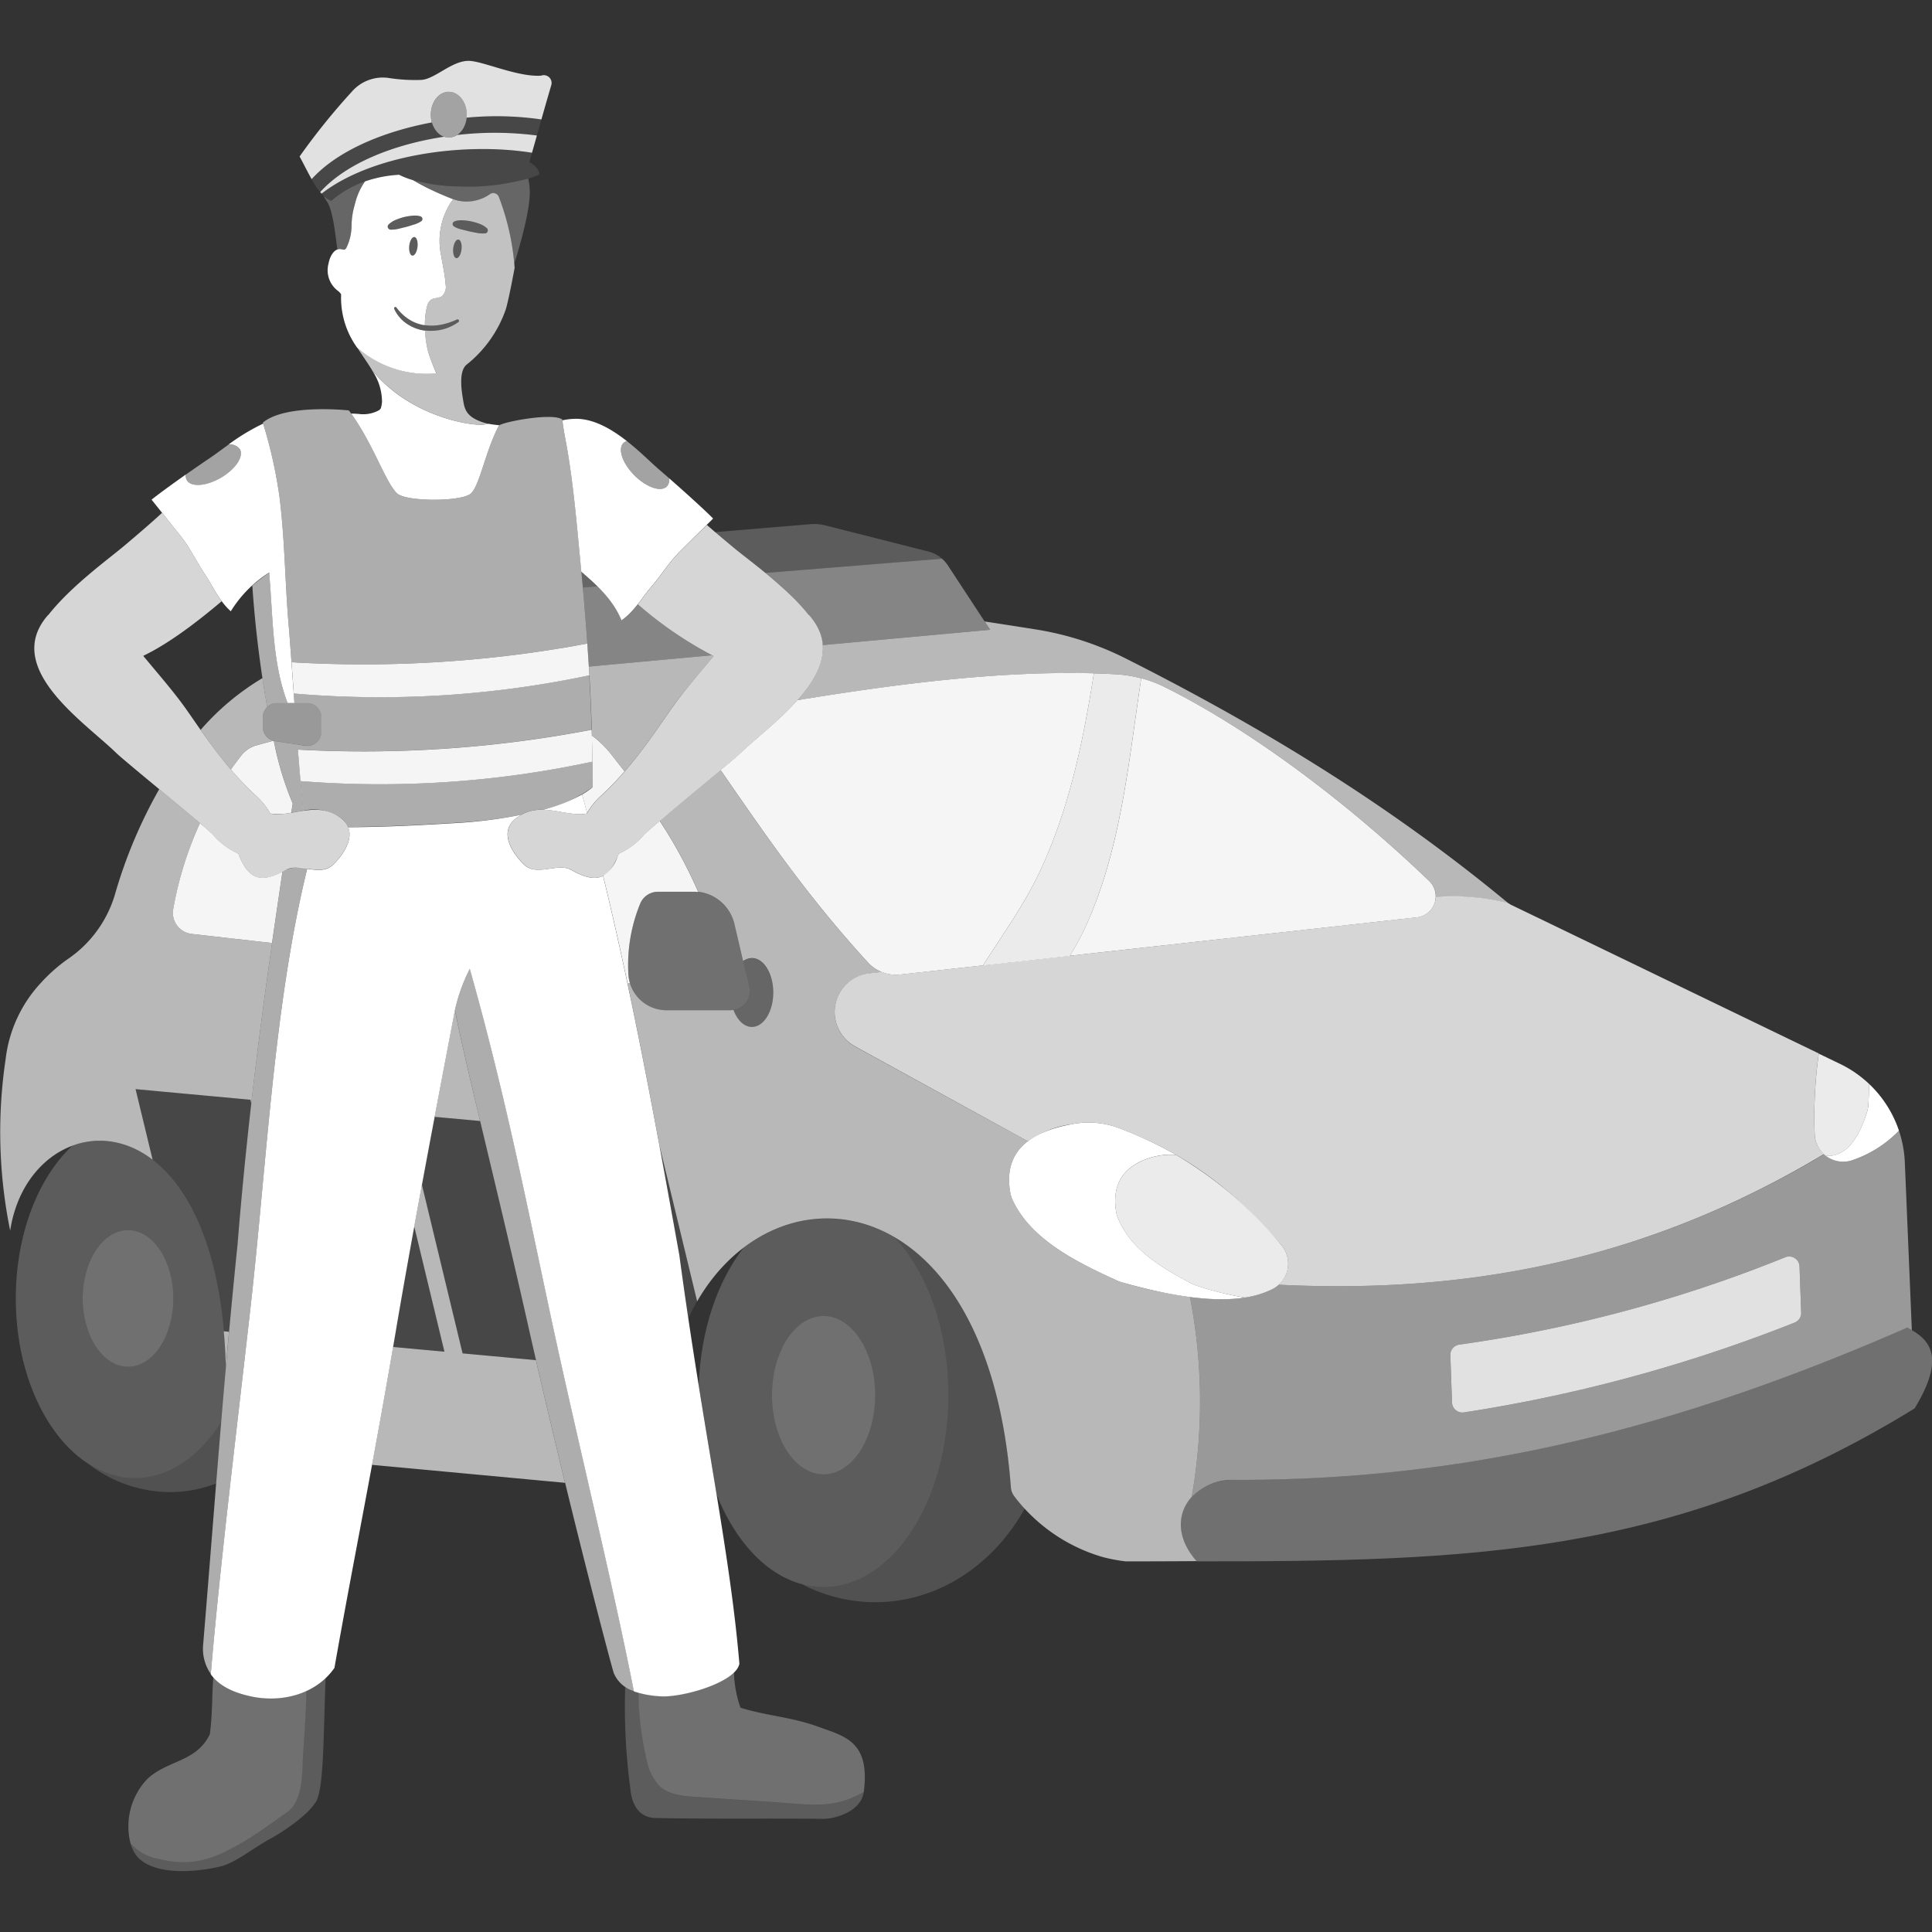 <svg viewBox="0 0 300 300" xmlns="http://www.w3.org/2000/svg"><rect x="0" y="0" width="300" height="300" fill="#333333" stroke="none"/><g fill="#fff"><ellipse cx="127.88" cy="216.64" opacity=".3" rx="8.01" ry="12.3"/><g fill-rule="evenodd"><path d="m 19.88 191.01 c 3.89 0 7.04 4.76 7.04 10.61 s -3.15 10.61 -7.04 10.61 -7.04 -4.76 -7.04 -10.61 3.16 -10.61 7.04 -10.61 z" opacity=".3"/><path d="m 40.75 105.3 c .23 1.53 .48 3.03 .74 4.5 a 2.21 2.21 0 0 0 -.68 1.6 v 1.48 a 2.22 2.22 0 0 0 1.63 2.14 q -1.3 .34 -2.61 .71 a 4.54 4.54 0 0 0 -2.33 1.55 q -.86 1.1 -1.65 2.21 c -1.82 -2.12 -3.38 -4.26 -4.7 -6.15 a 39.45 39.45 0 0 1 9.6 -8.04 z m 69.8 -3.55 c .09 .04 .18 .09 .27 .13 -2.02 2.44 -4.32 5.08 -6.1 7.51 s -4.3 6.46 -7.73 10.4 q -1.08 -1.41 -2.22 -2.83 a 16.14 16.14 0 0 0 -2.85 -2.77 c -.1 -3.73 -.27 -7.31 -.48 -10.68 z m 17.2 -1.58 l 26 -2.38 -.85 -1.29 7.77 1.21 a 47.75 47.75 0 0 1 14.12 4.53 c 20.38 10.28 40.35 22.22 59.37 37.97 l .06 .05 a 35.13 35.13 0 0 0 -11.27 -.95 3.29 3.29 0 0 0 -.99 -2.47 c -12.18 -11.72 -27.28 -23.27 -41.15 -30.17 a 19.86 19.86 0 0 0 -7.49 -1.97 c -15.7 -.83 -32.35 1.23 -49.5 4.03 2.36 -2.66 4.13 -5.58 3.92 -8.56 z m -60.27 73.25 c .98 -5.19 2.03 -10.71 3.16 -16.63 .63 3.42 2.08 9.62 3.91 17.28 z m -42.76 -50.89 c 2.28 1.89 4.67 3.87 6.33 5.29 a 55 55 0 0 0 -4.15 13.37 3.3 3.3 0 0 0 2.88 3.83 c 2.8 .32 7.17 .81 12.47 1.41 -1.17 8.18 -2.26 16.36 -3.23 24.91 l -.14 -.57 -17.83 -1.65 2.65 10.96 c -8.98 -6.87 -20.28 -1.12 -22.12 11.02 a 76.69 76.69 0 0 1 -.7 -26.68 20.9 20.9 0 0 1 5.46 -11.79 25.57 25.57 0 0 1 4.12 -3.66 18.45 18.45 0 0 0 7.38 -10.05 75.2 75.2 0 0 1 6.89 -16.39 z m 10.84 84.26 q -.25 2.71 -.49 5.38 -.08 -2.85 -.32 -5.45 z m 36.27 3.36 l 11.39 1.05 c 1.54 6.69 3.08 13.14 4.52 19.05 -8.92 -.83 -20.15 -1.88 -29.98 -2.79 1.05 -5.68 2.14 -11.67 3.27 -18.31 l 7.98 .74 -4.69 -19.45 .21 -1.16 .53 -2.89 .45 -2.44 z m 40.07 -90.56 c 6.57 9.46 13.09 19.18 22.86 29.86 a 5.93 5.93 0 0 0 2.15 1.49 l -1.94 .22 a 6.05 6.05 0 0 0 -2.3 11.27 l .99 .56 25.94 14.23 c -2.48 1.9 -3.34 4.6 -2.7 8.03 a 4.51 4.51 0 0 0 .32 1.02 c 2.7 5.92 9.26 9.45 16.38 12.63 a 4.51 4.51 0 0 0 .61 .22 74.52 74.52 0 0 0 10.57 2.28 85.2 85.2 0 0 1 .27 31.04 c -2.25 2.46 -2.5 6.29 .76 9.97 q -5.49 .04 -10.85 .04 a 2.57 2.57 0 0 1 -.32 -.02 24.35 24.35 0 0 1 -3.57 -.7 26.54 26.54 0 0 1 -13.52 -9.32 2.64 2.64 0 0 1 -.58 -1.46 c -3.55 -46.86 -36.04 -50.85 -48.72 -28.87 l -5.85 -24.21 c -1.52 -8.19 -3.15 -16.68 -4.97 -25.23 l .39 .04 a 5.93 5.93 0 0 0 5.67 4.19 h 9.95 a 3.03 3.03 0 0 0 .46 -.04 c .58 1.58 1.64 2.64 2.86 2.64 1.83 0 3.31 -2.4 3.31 -5.35 s -1.48 -5.35 -3.31 -5.35 a 2.29 2.29 0 0 0 -1.37 .48 l -1.34 -5.74 a 6.55 6.55 0 0 0 -5.63 -5.03 72.74 72.74 0 0 0 -5.98 -11.04 c 2.6 -2.18 6.63 -5.49 9.46 -7.85 z" opacity=".65"/><path d="m 19.88 191.01 c 3.89 0 7.04 4.76 7.04 10.61 s -3.15 10.61 -7.04 10.61 -7.04 -4.76 -7.04 -10.61 3.16 -10.61 7.04 -10.61 z m 14.46 29.82 c -3.37 5.34 -8.13 8.68 -13.4 8.68 -10.21 0 -18.49 -12.49 -18.49 -27.88 0 -10 3.5 -18.79 8.76 -23.71 9.66 -3.62 23.04 4.92 23.88 34.24 -.26 2.92 -.51 5.8 -.75 8.67 z" opacity=".2"/><path d="m 138.9 192.12 c 8.94 5.22 16.46 17.64 18.07 38.84 a 2.64 2.64 0 0 0 .58 1.46 q .77 .95 1.58 1.81 c -4.85 8.74 -13.45 14.56 -23.24 14.56 a 24.66 24.66 0 0 1 -11.35 -2.79 12.92 12.92 0 0 0 3.34 .44 c 10.71 0 19.4 -13.35 19.4 -29.8 0 -10.16 -3.32 -19.14 -8.38 -24.52 z" opacity=".15"/><path d="m 198.56 199.49 a 4.44 4.44 0 0 0 .35 -6.21 c -8.99 -10.55 -17.02 -14.93 -24.9 -18.01 a 13.31 13.31 0 0 0 -7.61 -.7 15.84 15.84 0 0 0 -6.81 2.64 l -25.93 -14.24 -.99 -.56 a 6.05 6.05 0 0 1 2.3 -11.27 l 1.94 -.22 a 5.94 5.94 0 0 0 2.88 .4 c 12.6 -1.39 61.97 -6.86 80.22 -8.88 a 3.29 3.29 0 0 0 2.75 -2.2 3.22 3.22 0 0 0 .18 -.96 35.13 35.13 0 0 1 11.27 .95 2.59 2.59 0 0 0 .47 .29 l 47.74 23.06 a 70.25 70.25 0 0 0 -.65 12.43 4.43 4.43 0 0 0 1.44 3.2 c -28.11 16.84 -56.01 21.69 -84.65 20.28 z" opacity=".8"/><path d="m 279.43 196.65 a 1.61 1.61 0 0 0 -2.21 -1.43 213.57 213.57 0 0 1 -50.62 13.57 1.61 1.61 0 0 0 -1.39 1.65 c .07 1.91 .19 5.28 .26 7.35 a 1.61 1.61 0 0 0 1.86 1.53 236.98 236.98 0 0 0 51.35 -13.95 1.61 1.61 0 0 0 1.01 -1.55 c -.07 -1.69 -.18 -4.95 -.26 -7.17 z" opacity=".85"/><path d="m 279.43 196.65 a 1.61 1.61 0 0 0 -2.21 -1.43 213.57 213.57 0 0 1 -50.62 13.57 1.61 1.61 0 0 0 -1.39 1.65 c .07 1.91 .19 5.28 .26 7.35 a 1.61 1.61 0 0 0 1.86 1.53 236.98 236.98 0 0 0 51.35 -13.95 1.61 1.61 0 0 0 1.01 -1.55 c -.07 -1.69 -.18 -4.95 -.26 -7.17 z m 15.44 -21.07 a 17.75 17.75 0 0 1 .91 4.91 l 1.09 26.05 c -.24 -.13 -.48 -.26 -.73 -.39 -37.92 16.64 -70.48 23.83 -105.04 23.64 a 8.76 8.76 0 0 0 -6.05 2.65 85.2 85.2 0 0 0 -.27 -31.04 c 5.86 .76 9.91 .21 12.77 -1.21 a 4.44 4.44 0 0 0 1.03 -.7 c 28.64 1.41 56.53 -3.45 84.65 -20.26 a 4.56 4.56 0 0 0 .36 .29 4.44 4.44 0 0 0 3.86 .7 18.15 18.15 0 0 0 7.42 -4.64 z" opacity=".5"/><path d="m 290.2 168.28 a 17.79 17.79 0 0 1 4.67 7.29 18.14 18.14 0 0 1 -7.44 4.65 4.44 4.44 0 0 1 -3.86 -.7 l -.05 -.04 c 2.53 .16 4.74 -1.62 6.39 -6.81 a 4.48 4.48 0 0 0 .2 -1.05 c .07 -1.09 .12 -2.21 .09 -3.34 z"/><path d="m 282.42 163.61 l 3.32 1.6 a 17.8 17.8 0 0 1 4.46 3.07 c .03 1.13 -.01 2.24 -.09 3.35 a 4.48 4.48 0 0 1 -.2 1.05 c -1.65 5.19 -3.86 6.97 -6.39 6.81 a 4.44 4.44 0 0 1 -1.74 -3.45 70.25 70.25 0 0 1 .64 -12.43 z" opacity=".9"/><path d="m 102.4 177.87 l 5.84 24.21 q -.73 1.25 -1.36 2.62 -.7 -4.72 -1.39 -9.82 c -.98 -5.46 -2 -11.16 -3.09 -17.01 z m -66.84 28.91 l -.8 -.07 c -1.26 -14.13 -5.76 -22.58 -11.06 -26.63 l -2.65 -10.96 17.83 1.65 .14 .57 c -.8 6.98 -1.51 14.19 -2.13 21.86 -.48 4.67 -.92 9.18 -1.32 13.58 z m 33.45 3.1 l -7.98 -.74 q .31 -1.83 .63 -3.72 c .81 -4.76 1.7 -9.72 2.66 -15 z m -1.53 -36.46 l 7.07 .65 c 2.13 8.96 4.78 19.93 7.24 30.85 .47 2.11 .95 4.2 1.43 6.27 l -11.39 -1.05 -6.32 -26.2 c .63 -3.36 1.28 -6.86 1.97 -10.52 z" opacity=".1"/><path d="m 193.32 201.48 c -4.35 .69 -10.46 .09 -19.12 -2.36 a 4.51 4.51 0 0 1 -.61 -.22 c -7.12 -3.19 -13.68 -6.72 -16.38 -12.63 a 4.51 4.51 0 0 1 -.32 -1.02 c -1.03 -5.62 1.91 -9.29 9.52 -10.68 a 13.31 13.31 0 0 1 7.61 .7 63.39 63.39 0 0 1 8.59 4.05 10.95 10.95 0 0 0 -5.67 1.12 c -3.05 1.52 -4.18 4.12 -3.64 7.67 a 4.45 4.45 0 0 0 .26 .95 c 1.93 4.8 6.54 7.69 11.55 10.28 a 4.44 4.44 0 0 0 .68 .28 46.36 46.36 0 0 0 7.53 1.86 z"/><path d="m 193.32 201.48 a 46.36 46.36 0 0 1 -7.53 -1.85 4.44 4.44 0 0 1 -.68 -.28 c -5.02 -2.6 -9.63 -5.48 -11.55 -10.28 a 4.45 4.45 0 0 1 -.26 -.95 c -.55 -3.55 .59 -6.15 3.64 -7.67 a 10.95 10.95 0 0 1 5.67 -1.12 61.28 61.28 0 0 1 16.31 13.96 4.44 4.44 0 0 1 -1.38 6.91 14.36 14.36 0 0 1 -4.22 1.28 z" opacity=".9"/><path d="m 177.21 105.32 a 19.97 19.97 0 0 1 3.59 1.34 c 13.87 6.9 28.96 18.45 41.15 30.17 a 3.29 3.29 0 0 1 -1.94 5.62 c -11.36 1.26 -34.78 3.85 -53.88 5.96 a 41.96 41.96 0 0 0 2.39 -4.41 c 4.75 -10.33 6.3 -21.79 7.86 -32.95 q .4 -2.86 .83 -5.73 z m -53.4 3.4 c 15.9 -2.59 31.37 -4.55 46.05 -4.17 -1.66 10.51 -3.78 20.87 -8.31 30.6 -2.45 5.27 -5.82 9.91 -8.91 14.76 l -12.85 1.42 a 5.94 5.94 0 0 1 -5.03 -1.89 c -9.77 -10.68 -16.29 -20.4 -22.86 -29.86 1.56 -1.3 2.75 -2.31 3.16 -2.71 2.19 -2.12 5.91 -4.95 8.76 -8.15 z" opacity=".95"/><path d="m 169.86 104.56 c 1.16 .03 2.31 .08 3.46 .14 a 19.87 19.87 0 0 1 3.89 .63 q -.44 2.87 -.84 5.75 c -1.56 11.16 -3.12 22.61 -7.86 32.95 a 41.96 41.96 0 0 1 -2.39 4.41 l -13.49 1.49 c 3.09 -4.85 6.46 -9.49 8.91 -14.76 4.54 -9.75 6.66 -20.11 8.32 -30.61 z" opacity=".9"/><path d="m 102.16 138.47 a 2.98 2.98 0 0 0 -2.71 1.75 25.07 25.07 0 0 0 -1.88 10.92 5.93 5.93 0 0 0 5.93 5.74 h 9.95 a 2.95 2.95 0 0 0 2.87 -3.62 l -2.26 -9.73 a 6.55 6.55 0 0 0 -6.38 -5.07 z" opacity=".3"/><path d="m 115.39 149.28 a 2.29 2.29 0 0 1 1.37 -.48 c 1.83 0 3.31 2.4 3.31 5.35 s -1.48 5.35 -3.31 5.35 c -1.22 0 -2.28 -1.06 -2.86 -2.64 a 2.95 2.95 0 0 0 2.41 -3.58 z" opacity=".25"/><path d="m 90.5 91.23 l 2.29 -.18 c -.8 -.79 -1.65 -1.54 -2.52 -2.29 .08 .79 .15 1.62 .23 2.47 z" opacity=".25"/><path d="m 111.05 82.63 l 14.82 -1.24 a 6.9 6.9 0 0 1 2.27 .19 l 16.02 4.06 a 5.13 5.13 0 0 1 2.13 1.12 l -27.44 2.2 c -2.03 -1.67 -3.91 -3.07 -5.06 -4.03 -1.06 -.88 -1.93 -1.61 -2.74 -2.3 z" opacity=".2"/><path d="m 118.84 88.96 l 27.44 -2.2 a 5.17 5.17 0 0 1 .9 1.03 l 6.56 10 -26 2.38 a 7.73 7.73 0 0 0 -1.91 -4.44 2.33 2.33 0 0 0 -.35 -.34 47.07 47.07 0 0 0 -6.64 -6.43 z m -26.05 2.09 l -2.29 .18 c .33 3.65 .66 7.78 .93 12.28 l 19.12 -1.76 a 61.74 61.74 0 0 1 -11.51 -7.91 12.16 12.16 0 0 1 -2.51 2.49 16.27 16.27 0 0 0 -3.74 -5.28 z" opacity=".4"/><path d="m 185.83 242.45 c -5.32 -5.96 -1.42 -12.29 5.25 -12.66 34.56 .18 67.12 -7 105.04 -23.64 3.72 1.82 5.97 4.68 1.18 12.55 -37.38 23.01 -69.47 23.75 -111.47 23.75 z" opacity=".3"/><path d="m 91.9 114.19 c .07 2.61 .12 5.3 .12 8.05 a 11.31 11.31 0 0 1 -1.64 1.13 q .39 1.43 .78 2.86 a 11.48 11.48 0 0 1 2.17 -2.67 46.64 46.64 0 0 0 3.65 -3.78 q -1.09 -1.41 -2.22 -2.83 a 16.14 16.14 0 0 0 -2.86 -2.76 z m -49.47 .84 q -1.3 .34 -2.61 .71 a 4.54 4.54 0 0 0 -2.32 1.54 q -.86 1.1 -1.65 2.21 a 47.2 47.2 0 0 0 3.9 4.07 11.42 11.42 0 0 1 2.23 2.77 10.03 10.03 0 0 0 3.25 -.13 l .22 -1.44 a 49.13 49.13 0 0 1 -2.93 -9.71 c -.03 -.01 -.05 -.02 -.08 -.02 z m -11.38 12.78 c .96 .82 1.68 1.45 2 1.77 a 11.26 11.26 0 0 0 3.96 2.98 c .06 .17 .13 .33 .2 .5 1.46 3.37 3.23 4.07 6.65 2.29 -.55 3.72 -1.09 7.4 -1.62 11.08 -5.3 -.6 -9.66 -1.09 -12.47 -1.41 a 3.3 3.3 0 0 1 -2.88 -3.83 55.02 55.02 0 0 1 4.16 -13.38 z m 71.39 -.34 a 72.74 72.74 0 0 1 5.98 11.04 6.67 6.67 0 0 0 -.75 -.04 h -5.51 a 2.98 2.98 0 0 0 -2.71 1.75 25.07 25.07 0 0 0 -1.88 10.92 5.97 5.97 0 0 0 .26 1.55 l -.39 -.04 c -1.18 -5.55 -2.44 -11.13 -3.79 -16.67 a 5.63 5.63 0 0 0 2.23 -2.92 c .07 -.17 .14 -.33 .2 -.5 a 11.26 11.26 0 0 0 3.96 -2.98 c .36 -.36 1.24 -1.13 2.4 -2.11 z" opacity=".95"/><path d="m 127.88 204.34 c 4.42 0 8 5.51 8 12.3 s -3.59 12.3 -8 12.3 -8.01 -5.51 -8.01 -12.3 3.59 -12.3 8.01 -12.3 z m -19.38 10.84 c .27 -8.61 2.93 -16.27 6.97 -21.44 6.92 -5.25 15.7 -6.13 23.43 -1.62 5.06 5.38 8.38 14.36 8.38 24.52 0 16.45 -8.69 29.8 -19.4 29.8 -7.04 0 -13.21 -5.78 -16.61 -14.41 -.86 -5.25 -1.8 -10.83 -2.76 -16.85 z" opacity=".2"/><path d="m 34.34 220.83 c -.27 3.19 -.52 6.36 -.78 9.53 a 20.1 20.1 0 0 1 -7.18 1.33 20.88 20.88 0 0 1 -12.69 -4.41 13.3 13.3 0 0 0 7.25 2.23 c 5.27 -.01 10.03 -3.34 13.4 -8.68 z" opacity=".15"/></g><path d="m 97.08 261.95 a 7.61 7.61 0 0 0 2.07 .9 47.88 47.88 0 0 0 1.28 10.42 8.04 8.04 0 0 0 2.02 4.1 c 1.45 1.34 3.59 1.54 5.56 1.67 l 12.54 .84 c 4.17 .28 8.37 1.01 12.26 -.93 .5 -.25 .93 -.47 1.31 -.66 -.47 3.16 -4.73 4.15 -6.2 4.14 -9.35 -.09 -16.75 .05 -26.09 -.13 -3.6 -.07 -3.88 -3.89 -3.94 -4.47 a 96.13 96.13 0 0 1 -.81 -15.88 z" opacity=".2"/><path d="m 113.97 259.7 a 17.95 17.95 0 0 0 1.01 5.47 c 4.02 1.26 7.91 1.44 12 2.93 s 8.18 2.23 7.15 10.12 l -.01 .06 c -.38 .19 -.81 .42 -1.31 .66 -3.9 1.94 -8.09 1.21 -12.26 .93 l -12.55 -.84 c -1.97 -.13 -4.11 -.33 -5.56 -1.67 a 8.04 8.04 0 0 1 -2.02 -4.1 47.88 47.88 0 0 1 -1.28 -10.42 17.16 17.16 0 0 0 3.32 .53 c 2.85 .21 9.19 -1.43 11.51 -3.67 z" opacity=".3"/><path d="m 50.56 260.55 c -.36 9.15 -.24 18.15 -1.73 19.53 -1.13 1.8 -4.76 4.31 -6.99 5.52 -2.7 1.47 -5.29 3.69 -7.71 4.25 -5.03 1.16 -11.35 1.14 -13.28 -2.21 a 6.52 6.52 0 0 1 -.61 -1.45 7.09 7.09 0 0 0 4.38 2.45 c 5.07 1.3 8.56 .06 13.07 -2.59 2.4 -1.41 4.56 -3.03 6.88 -4.66 2.07 -1.45 2.35 -4.83 2.41 -7.74 .03 -1.33 .59 -7.92 .56 -11.1 a 10.93 10.93 0 0 0 3.02 -2 z" opacity=".2"/><path d="m 33.13 260.44 a 10.95 10.95 0 0 0 6.21 3.01 13.81 13.81 0 0 0 8.21 -.9 c .03 3.18 -.53 9.77 -.56 11.1 -.06 2.91 -.34 6.3 -2.41 7.74 -2.32 1.63 -4.48 3.25 -6.88 4.66 -4.51 2.65 -8 3.9 -13.07 2.59 a 7.09 7.09 0 0 1 -4.38 -2.45 10.72 10.72 0 0 1 2.58 -9.91 c 3.2 -3.02 7.71 -2.65 9.76 -7.01 .45 -3.57 .31 -6.47 .54 -8.83 z" opacity=".3"/><path d="m 35.49 69.04 a 1.9 1.9 0 0 1 1.77 .73 c .65 1.11 -.67 3.09 -2.94 4.42 s -4.64 1.5 -5.29 .39 a 1.36 1.36 0 0 1 -.15 -.9 c 1.42 -1 2.84 -1.98 3.89 -2.68 .72 -.49 1.65 -1.2 2.72 -1.96 z" opacity=".55"/><path d="m 97.34 68.49 c 2.05 1.61 3.8 3.39 5 4.42 .46 .39 1 .86 1.57 1.36 a 1.56 1.56 0 0 1 -.37 1.27 c -.91 .91 -3.16 .14 -5.02 -1.72 s -2.63 -4.11 -1.72 -5.02 a 1.25 1.25 0 0 1 .54 -.31 z" opacity=".55"/><path d="m 56.68 28.17 a 10.32 10.32 0 0 0 -1.59 3.6 11.87 11.87 0 0 0 -.5 3.29 7.89 7.89 0 0 1 -.77 3.34 .66 .66 0 0 1 -.24 .31 c -.19 .1 -.42 .01 -.63 -.03 a 1.16 1.16 0 0 0 -.57 .05 c -.4 -3.21 -.77 -6.19 -1.6 -7.42 a 7.73 7.73 0 0 1 -.52 -.89 3.55 3.55 0 0 0 1.19 .77 16.33 16.33 0 0 1 5.23 -3.02 z m 25.34 -.43 a 8.97 8.97 0 0 1 .24 1.73 c .15 3.19 -1.83 9.67 -2.4 11.45 a 39.05 39.05 0 0 0 -2.4 -10.3 .92 .92 0 0 0 -1.37 -.48 c -4.05 2.85 -8.13 -.27 -11.97 -2.17 a 29.29 29.29 0 0 0 7.08 .98 35.75 35.75 0 0 0 10.82 -1.21 z" opacity=".25"/><path d="m 65.4 34.35 a 2.95 2.95 0 0 1 -.57 .32 4.43 4.43 0 0 1 -.58 .21 c -.39 .11 -.77 .25 -1.16 .35 s -.78 .19 -1.18 .29 a 4.8 4.8 0 0 1 -1.25 .14 h -.01 a .47 .47 0 0 1 -.31 -.8 3.56 3.56 0 0 1 1.11 -.72 9.97 9.97 0 0 1 1.23 -.42 8.88 8.88 0 0 1 1.29 -.22 3.68 3.68 0 0 1 .66 -.02 2.51 2.51 0 0 1 .67 .12 .43 .43 0 0 1 .27 .55 .43 .43 0 0 1 -.16 .21 z m 5.19 .01 a 2.5 2.5 0 0 1 .66 -.15 3.7 3.7 0 0 1 .66 -.01 8.93 8.93 0 0 1 1.29 .17 10.08 10.08 0 0 1 1.25 .37 3.57 3.57 0 0 1 1.14 .67 .47 .47 0 0 1 -.28 .82 h -.01 a 4.78 4.78 0 0 1 -1.25 -.08 c -.4 -.08 -.8 -.15 -1.19 -.24 s -.78 -.2 -1.18 -.29 a 4.48 4.48 0 0 1 -.59 -.18 2.96 2.96 0 0 1 -.59 -.29 l -.01 -.01 a .43 .43 0 0 1 .08 -.77 z m -5.76 3.96 c -.09 .8 -.45 1.41 -.8 1.37 s -.56 -.72 -.48 -1.51 .45 -1.41 .8 -1.37 .57 .72 .48 1.51 z m 6.83 .39 c -.09 .8 -.45 1.41 -.8 1.37 s -.56 -.72 -.48 -1.51 .45 -1.41 .8 -1.37 .57 .71 .48 1.51 z m -10.1 9.02 a 7.37 7.37 0 0 0 1.89 1.8 5.97 5.97 0 0 0 2.39 .93 7.57 7.57 0 0 0 2.6 -.03 10.7 10.7 0 0 0 2.52 -.82 .23 .23 0 0 1 .23 .39 7.16 7.16 0 0 1 -2.6 1.18 7.5 7.5 0 0 1 -2.89 .1 6.59 6.59 0 0 1 -2.68 -1.13 5.44 5.44 0 0 1 -1.82 -2.22 .21 .21 0 0 1 .11 -.27 .2 .2 0 0 1 .24 .07 z" opacity=".2"/><g fill-rule="evenodd"><path d="m 70.59 34.37 a 2.5 2.5 0 0 1 .66 -.15 3.7 3.7 0 0 1 .66 -.01 8.93 8.93 0 0 1 1.29 .17 10.08 10.08 0 0 1 1.25 .37 3.57 3.57 0 0 1 1.14 .67 .47 .47 0 0 1 -.28 .82 h -.01 a 4.78 4.78 0 0 1 -1.25 -.08 c -.4 -.08 -.8 -.15 -1.19 -.24 s -.78 -.2 -1.18 -.29 a 4.48 4.48 0 0 1 -.59 -.18 2.96 2.96 0 0 1 -.59 -.29 l -.01 -.01 a .43 .43 0 0 1 .08 -.77 z m 1.07 4.34 c -.09 .8 -.45 1.41 -.8 1.37 s -.56 -.72 -.48 -1.51 .45 -1.41 .8 -1.37 .57 .71 .48 1.51 z m -5.68 11.78 a 11.24 11.24 0 0 1 .34 -2.95 1.78 1.78 0 0 1 .51 -.93 c .5 -.4 1.28 -.26 1.8 -.63 a 1.96 1.96 0 0 0 .57 -1.78 c -.1 -1.5 -.45 -2.97 -.69 -4.46 a 10.95 10.95 0 0 1 1.86 -8.81 6.26 6.26 0 0 0 5.73 -.8 .92 .92 0 0 1 1.37 .48 38.25 38.25 0 0 1 2.44 10.99 s -.95 5.16 -1.39 6.49 a 18.85 18.85 0 0 1 -6.09 8.55 c -1.21 1.03 -.77 3.97 -.55 5.28 .26 1.54 .33 2.99 3.95 3.9 -.4 .07 -.8 .11 -.97 .12 -2.44 .12 -11.45 -1.55 -17.11 -8.5 -.68 -1.12 -1.49 -2.24 -2.25 -3.43 l -.02 -.04 a 16.33 16.33 0 0 0 12.29 3.99 s -.97 -2.2 -1.29 -3.36 a 15.49 15.49 0 0 1 -.48 -3.28 7.6 7.6 0 0 0 2.59 -.14 7.16 7.16 0 0 0 2.6 -1.18 .23 .23 0 0 0 -.23 -.39 10.7 10.7 0 0 1 -2.52 .82 7.62 7.62 0 0 1 -2.46 .06 z" opacity=".7"/><path d="m 40.86 65.78 a 72.22 72.22 0 0 1 2.53 11.29 c .83 6.52 .86 13.17 1.41 19.72 .26 3 .56 7.48 .92 12.38 h -1.06 c -2.39 -6.23 -2.26 -13.22 -2.83 -19.77 -.01 -.16 -.02 -.33 -.03 -.5 a 18.61 18.61 0 0 0 -5.96 6.02 c -1.84 -1.64 -2.67 -3.72 -4.04 -5.78 -1.48 -2.23 -2.18 -3.91 -3.8 -5.97 -1.21 -1.53 -4.44 -5.54 -4.46 -5.58 .81 -.68 3.08 -2.33 5.33 -3.92 a 1.36 1.36 0 0 0 .15 .9 c .65 1.11 3.02 .94 5.29 -.39 s 3.59 -3.31 2.94 -4.42 a 1.9 1.9 0 0 0 -1.77 -.73 32.25 32.25 0 0 1 5.38 -3.25 z"/><path d="m 87.33 65.27 a 9.95 9.95 0 0 1 2.08 -.24 c 2.81 -.01 5.57 1.61 7.93 3.46 a 1.25 1.25 0 0 0 -.54 .31 c -.91 .91 -.14 3.16 1.72 5.02 s 4.11 2.63 5.02 1.72 a 1.56 1.56 0 0 0 .37 -1.27 c 2.54 2.22 5.86 5.24 6.82 6.25 -.02 .04 -3.7 3.64 -5.08 5.03 -1.84 1.86 -2.73 3.44 -4.46 5.49 -1.6 1.89 -2.66 3.86 -4.68 5.29 -1.4 -3.31 -3.77 -5.41 -6.25 -7.57 q -.05 -.55 -.1 -1.09 c -.56 -5.84 -1.05 -11.77 -2.02 -17.56 -.3 -1.83 -.62 -3.14 -.81 -4.84 z"/><path d="m 54.53 64.22 c .44 .01 .84 .03 1.2 .06 a 5.11 5.11 0 0 0 3.16 -.6 2.19 2.19 0 0 0 .25 -.28 5.85 5.85 0 0 0 .18 -1 8.68 8.68 0 0 0 -1.49 -4.8 l -.09 -.15 c 5.66 6.95 14.67 8.61 17.11 8.5 .17 -.01 .57 -.06 .97 -.12 -.1 -.03 -.2 -.05 -.29 -.08 a 19.42 19.42 0 0 0 2.01 .28 .48 .48 0 0 0 -.07 .05 c -2.07 3.92 -2.95 9.16 -4.3 10.51 s -10.19 1.35 -11.54 0 c -1.81 -1.8 -3.68 -7.63 -7.1 -12.37 z"/><path d="m 91.2 99.93 a 188.34 188.34 0 0 1 -45.93 2.9 c .11 1.52 .23 3.16 .35 4.86 a 156.8 156.8 0 0 0 45.9 -2.83 q -.16 -2.54 -.32 -4.93 z m .68 13.38 a 187.86 187.86 0 0 1 -45.62 3.09 c .13 1.65 .26 3.29 .4 4.89 a 156.68 156.68 0 0 0 45.33 -3.02 q -.03 -2.52 -.11 -4.96 z" opacity=".95"/><path d="m 43.03 109.18 a 2.22 2.22 0 0 0 -2.22 2.22 v 1.48 a 2.22 2.22 0 0 0 1.89 2.19 c 1.35 .21 3.18 .48 4.66 .71 a 2.22 2.22 0 0 0 2.56 -2.2 v -2.18 a 2.22 2.22 0 0 0 -2.22 -2.22 z" opacity=".5"/></g><path d="m 7.54 95.45 c 3.61 -4.57 9.44 -8.73 11.92 -10.84 2.31 -1.96 3.77 -3.2 5.71 -4.98 1 1.24 2.2 2.73 2.83 3.54 1.62 2.06 2.32 3.73 3.8 5.97 .96 1.45 1.66 2.91 2.62 4.22 -3.63 3.07 -8.09 6.52 -12.18 8.48 2.03 2.45 4.34 5.11 6.14 7.55 2.35 3.2 6.04 9.27 11.38 14.18 a 11.42 11.42 0 0 1 2.23 2.77 c 3.51 .58 7.22 -2.09 10.94 .7 2.76 2.07 .72 5.33 -1.21 7.22 -1.95 1.9 -5.26 -.35 -7.32 .82 -3.78 2.13 -5.65 1.54 -7.19 -2 -.07 -.17 -.14 -.33 -.2 -.5 a 11.26 11.26 0 0 1 -3.96 -2.98 c -1.63 -1.64 -13.55 -11.27 -15.02 -12.7 -4.9 -4.77 -17.48 -13.04 -10.78 -21.15 a 2.37 2.37 0 0 1 .29 -.3 z" opacity=".8"/><path d="m 41.49 109.8 a 175.98 175.98 0 0 1 -2.31 -18.87 31.79 31.79 0 0 1 2.63 -2.02 c .01 .17 .02 .34 .03 .5 .57 6.55 .44 13.55 2.83 19.77 h -1.64 a 2.21 2.21 0 0 0 -1.54 .62 z m 3.75 16.4 l .22 -1.44 a 49.25 49.25 0 0 1 -2.93 -9.71 c .06 .01 .11 .02 .17 .03 l 3.51 .53 c .28 3.56 .57 7.11 .89 10.28 -.63 .1 -1.25 .21 -1.86 .31 z m -1.37 9.15 q .26 -.14 .54 -.29 a 5.27 5.27 0 0 1 3.3 -.19 c -5.17 21.04 -6.23 45.2 -8.79 68.03 -2.19 19.45 -4.75 40.07 -6.18 57.04 a 6.83 6.83 0 0 1 -1.2 -4.49 c 1.78 -21.39 3.07 -40 5.35 -62.26 1.72 -21.29 4.2 -39.15 6.98 -57.84 z m 26.78 21.44 c 1.37 7.43 6.58 27.86 11.15 48.13 6.34 28.16 13.21 54.1 13.51 54.88 a 4.91 4.91 0 0 0 3.13 2.8 c -3.45 -17.63 -9.06 -40.09 -13.3 -60.08 -3.84 -18.07 -6.9 -33.36 -12.18 -52.12 a 27.22 27.22 0 0 0 -2.3 6.39 z" opacity=".6"/><path d="m 110.81 101.88 a 60.51 60.51 0 0 1 -11.77 -8.04 c .71 -.9 1.37 -1.86 2.17 -2.8 1.73 -2.05 2.62 -3.63 4.46 -5.49 .93 -.93 2.89 -2.86 4.09 -4.04 1.23 1.08 2.42 2.07 4.02 3.41 2.44 2.04 8.14 6.04 11.72 10.48 a 2.33 2.33 0 0 1 .35 .34 c 6.7 8.11 -5.87 16.37 -10.78 21.15 -1.47 1.43 -13.39 11.06 -15.02 12.7 a 11.26 11.26 0 0 1 -3.96 2.98 c -.06 .17 -.13 .33 -.2 .5 -1.54 3.54 -3.41 4.14 -7.19 2 -2.06 -1.16 -5.37 1.09 -7.31 -.82 -1.93 -1.88 -3.97 -5.15 -1.21 -7.22 3.72 -2.79 7.44 -.12 10.95 -.7 a 11.39 11.39 0 0 1 2.23 -2.77 c 5.34 -4.91 9.03 -10.98 11.38 -14.18 1.75 -2.42 4.05 -5.07 6.07 -7.5 z" opacity=".8"/><g fill-rule="evenodd"><path d="m 84.3 125.74 a 26.01 26.01 0 0 0 6.09 -2.37 q .39 1.43 .78 2.86 l -.06 .1 c -2.21 .37 -4.5 -.55 -6.81 -.59 z m -3.34 .78 a 6.78 6.78 0 0 0 -.8 .52 c -2.76 2.07 -.72 5.33 1.21 7.22 1.95 1.9 5.26 -.35 7.31 .82 2.2 1.24 3.75 1.56 4.96 .92 4.91 20.16 8.59 40.83 11.85 58.91 3.68 27.31 7.85 45.86 9.32 63.43 -.53 2.91 -8.94 5.32 -12.34 5.06 a 15.22 15.22 0 0 1 -4.04 -.76 c -3.45 -17.63 -9.06 -40.09 -13.3 -60.08 -3.84 -18.07 -6.9 -33.36 -12.18 -52.12 a 27.22 27.22 0 0 0 -2.3 6.39 c -3.78 19.76 -6.65 35.03 -8.98 48.63 -3.57 21.27 -6.6 35.76 -9.74 53.53 -2.7 3.9 -7.78 5.4 -12.59 4.5 -2.38 -.45 -5.09 -1.4 -6.61 -3.51 1.43 -16.97 3.99 -37.59 6.18 -57.04 2.56 -22.83 3.63 -46.98 8.79 -68.03 1.46 .21 2.95 .42 4.02 -.63 1.54 -1.5 3.15 -3.88 2.34 -5.83 5.91 -.02 11.85 -.34 17.74 -.71 a 72.05 72.05 0 0 0 9.16 -1.23 z"/><path d="m 45.26 102.83 a 188.32 188.32 0 0 0 45.94 -2.9 c -.32 -4.59 -.69 -8.73 -1.03 -12.27 -.56 -5.84 -1.05 -11.77 -2.02 -17.56 -.31 -1.87 -.64 -3.2 -.84 -4.96 -1.51 -1.1 -9.21 .37 -9.84 .94 -2.07 3.92 -2.95 9.16 -4.3 10.51 s -10.19 1.35 -11.54 0 c -1.86 -1.86 -3.8 -8.04 -7.46 -12.86 0 0 -9.81 -1.08 -13.36 1.9 a 71.44 71.44 0 0 1 2.58 11.44 c .83 6.52 .86 13.17 1.41 19.72 .14 1.64 .29 3.71 .46 6.04 z m .46 6.35 h 1.97 a 2.22 2.22 0 0 1 2.22 2.22 v 2.19 a 2.22 2.22 0 0 1 -2.56 2.2 l -1.16 -.18 .06 .78 a 187.84 187.84 0 0 0 45.62 -3.09 c -.09 -2.92 -.22 -5.75 -.37 -8.45 a 156.8 156.8 0 0 1 -45.9 2.83 q .07 .75 .12 1.5 z m 35.24 17.33 a 71.91 71.91 0 0 1 -9.16 1.19 c -5.89 .37 -11.84 .69 -17.74 .71 a 3.34 3.34 0 0 0 -1.13 -1.38 7.18 7.18 0 0 0 -5.85 -1.14 c -.14 -1.47 -.29 -3.02 -.42 -4.61 a 156.68 156.68 0 0 0 45.33 -3.02 q .03 1.97 .03 3.97 a 20.81 20.81 0 0 1 -7.72 3.5 6.45 6.45 0 0 0 -3.34 .78 z" opacity=".6"/><path d="m 69.69 14.26 c 1.54 0 2.8 1.59 2.8 3.55 s -1.25 3.55 -2.8 3.55 -2.79 -1.59 -2.79 -3.55 1.25 -3.55 2.79 -3.55 z" opacity=".55"/><path d="m 67.06 19.01 c -7.55 1.42 -14.66 4.39 -18.67 8.81 -.63 -1.12 -1.24 -2.37 -1.87 -3.52 a 103.28 103.28 0 0 1 8.12 -10.07 6.38 6.38 0 0 1 5.93 -2.09 26.29 26.29 0 0 0 4.76 .27 c 2.13 -.04 4.75 -2.96 7.43 -2.96 2.14 0 7.59 2.54 11.25 2.3 a 1.21 1.21 0 0 1 1.59 1.48 c -.55 1.88 -1.07 3.69 -1.53 5.32 a 48.67 48.67 0 0 0 -11.61 -.28 4.38 4.38 0 0 0 .02 -.46 c 0 -1.96 -1.25 -3.55 -2.8 -3.55 s -2.78 1.59 -2.78 3.55 a 4.41 4.41 0 0 0 .16 1.2 z m 3.91 1.95 a 50.63 50.63 0 0 1 12.4 .08 c -.3 1.06 -.56 1.97 -.76 2.68 -10.73 -1.71 -24.98 .38 -32.68 6.35 -.07 -.08 -.14 -.16 -.21 -.24 3.93 -4.4 11.28 -7.39 19.24 -8.6 a 2.24 2.24 0 0 0 .74 .13 2.33 2.33 0 0 0 1.27 -.39 z" opacity=".85"/><path d="m 72.46 18.27 a 48.67 48.67 0 0 1 11.61 .28 c -.25 .89 -.49 1.73 -.71 2.49 a 50.63 50.63 0 0 0 -12.4 -.08 3.64 3.64 0 0 0 1.5 -2.69 z m -5.4 .74 a 3.19 3.19 0 0 0 1.89 2.22 c -7.96 1.21 -15.31 4.2 -19.24 8.6 a 14.18 14.18 0 0 1 -1.33 -2.01 c 4.02 -4.42 11.13 -7.39 18.68 -8.81 z m -5.09 8.12 l -.92 .08 a 16.85 16.85 0 0 0 -9.59 3.98 3.95 3.95 0 0 1 -1.53 -1.12 c 7.7 -5.96 21.95 -8.06 32.68 -6.35 -.21 .74 -.35 1.25 -.41 1.47 .96 .53 1.53 1.16 1.53 1.91 -2.86 1.33 -7.83 1.99 -12.52 1.85 -3.62 -.11 -7.07 -.69 -9.24 -1.82 z" opacity=".1"/><path d="m 65.4 34.35 a 2.95 2.95 0 0 1 -.57 .32 4.43 4.43 0 0 1 -.58 .21 c -.39 .11 -.77 .25 -1.16 .35 s -.78 .19 -1.18 .29 a 4.8 4.8 0 0 1 -1.25 .14 h -.01 a .47 .47 0 0 1 -.31 -.8 3.56 3.56 0 0 1 1.11 -.72 9.97 9.97 0 0 1 1.23 -.42 8.88 8.88 0 0 1 1.29 -.22 3.68 3.68 0 0 1 .66 -.02 2.51 2.51 0 0 1 .67 .12 .43 .43 0 0 1 .27 .55 .43 .43 0 0 1 -.16 .21 z m -.57 3.97 c -.09 .8 -.45 1.41 -.8 1.37 s -.56 -.72 -.48 -1.51 .45 -1.41 .8 -1.37 .57 .72 .48 1.51 z m -8.15 -10.15 a 19.34 19.34 0 0 1 4.36 -.96 l .92 -.08 a 12.02 12.02 0 0 0 2.16 .84 42.14 42.14 0 0 0 6.24 2.97 10.95 10.95 0 0 0 -1.85 8.8 c .24 1.48 .59 2.96 .69 4.46 a 1.96 1.96 0 0 1 -.57 1.79 c -.53 .37 -1.3 .22 -1.8 .63 a 1.78 1.78 0 0 0 -.51 .93 11.24 11.24 0 0 0 -.34 2.95 l -.14 -.02 a 5.97 5.97 0 0 1 -2.39 -.93 7.37 7.37 0 0 1 -1.89 -1.8 .2 .2 0 0 0 -.24 -.07 .21 .21 0 0 0 -.11 .27 5.44 5.44 0 0 0 1.82 2.22 6.59 6.59 0 0 0 2.68 1.13 c .1 .02 .2 .03 .3 .04 a 15.49 15.49 0 0 0 .47 3.26 c .32 1.16 1.28 3.38 1.28 3.38 a 16.33 16.33 0 0 1 -12.29 -3.99 l .02 .04 a 13.23 13.23 0 0 1 -2.52 -8.32 1.96 1.96 0 0 0 -.53 -.57 3.99 3.99 0 0 1 -1.42 -4.24 c .15 -.89 .79 -2.39 1.93 -2.21 .21 .03 .44 .13 .63 .03 a .66 .66 0 0 0 .24 -.31 7.89 7.89 0 0 0 .77 -3.34 11.87 11.87 0 0 1 .5 -3.29 10.32 10.32 0 0 1 1.59 -3.61 z"/></g></g></svg>